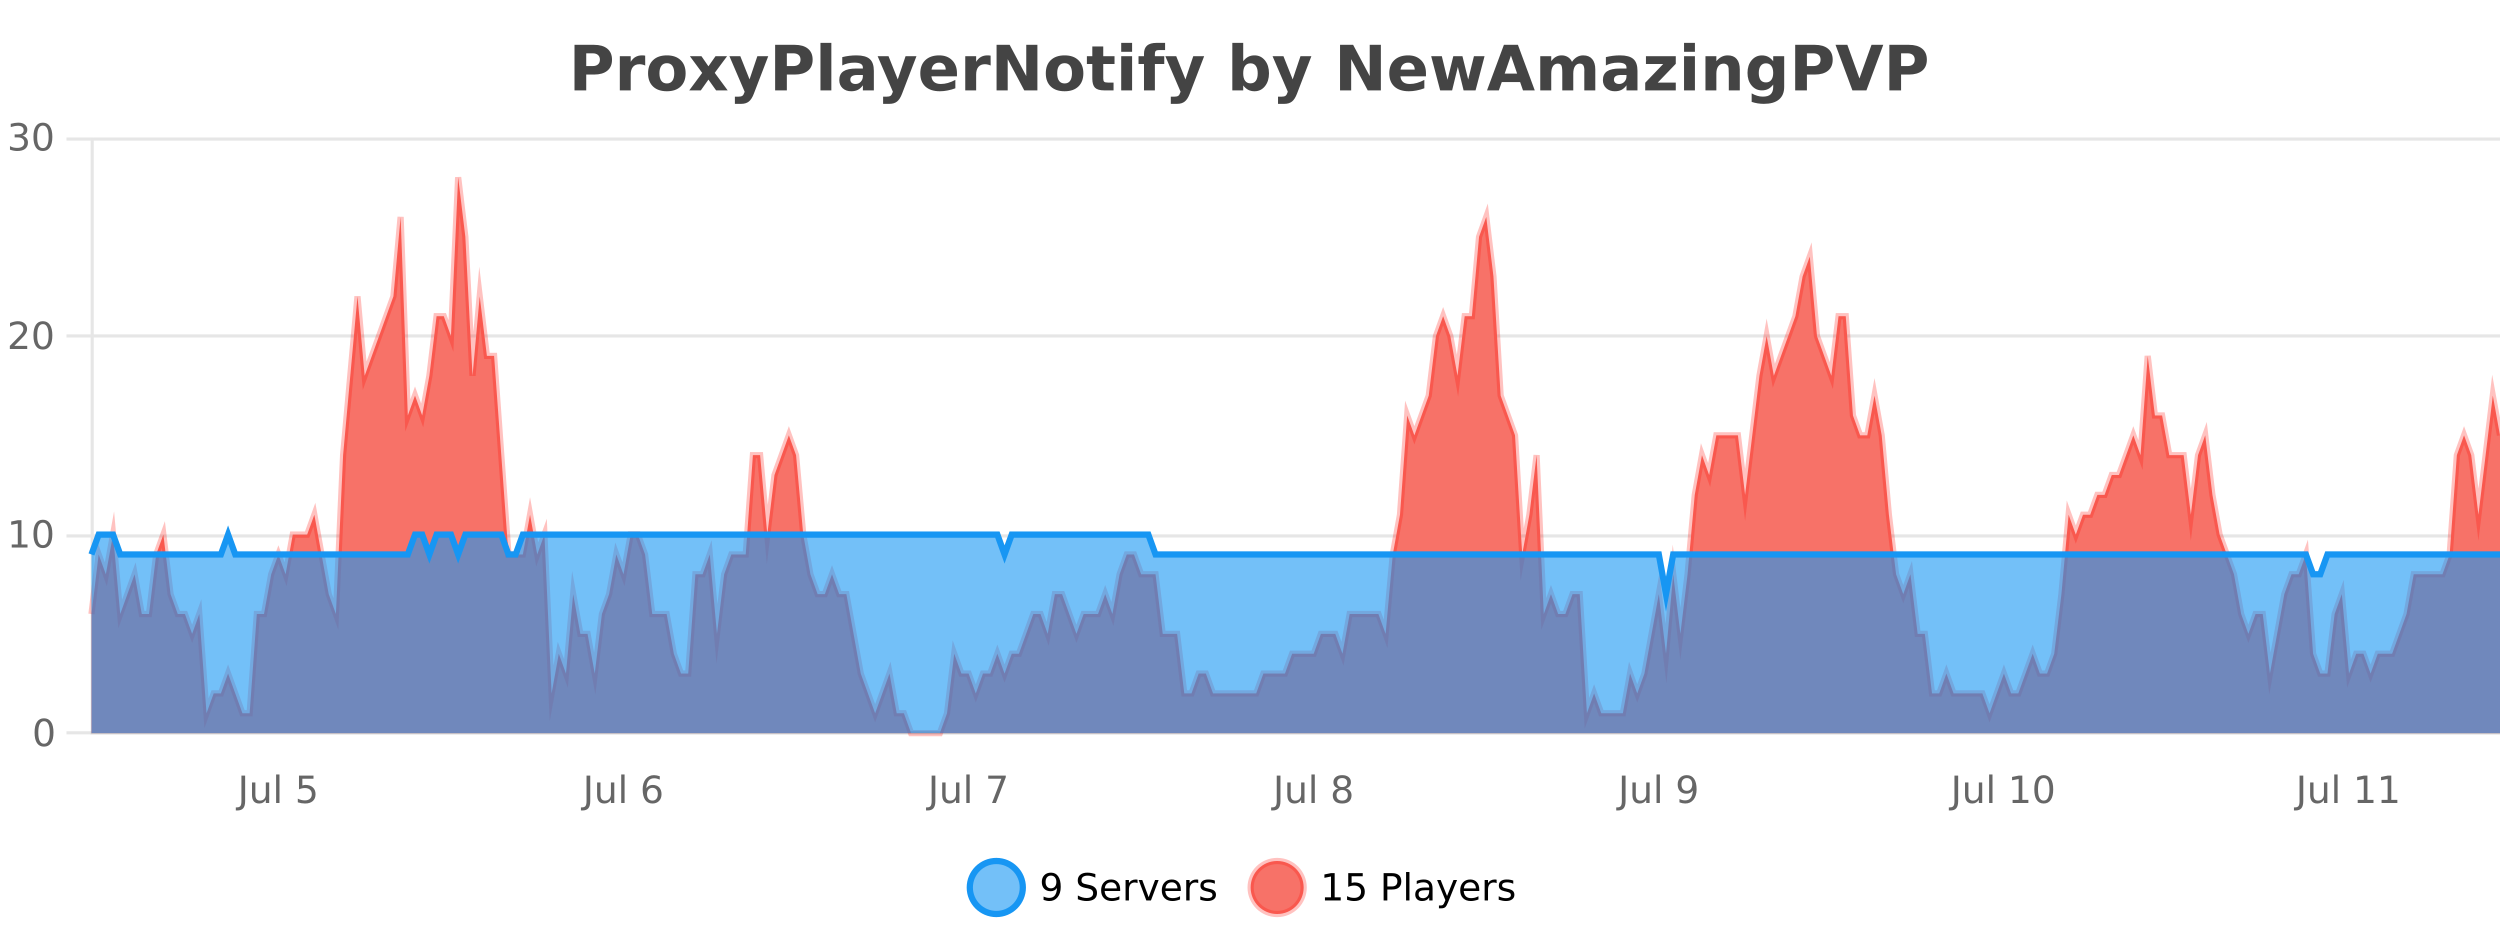 <?xml version="1.0" encoding="UTF-8"?>
<svg xmlns="http://www.w3.org/2000/svg" xmlns:xlink="http://www.w3.org/1999/xlink" width="800pt" height="300pt" viewBox="0 0 800 300" version="1.1">
<defs>
<clipPath id="clip1">
  <path d="M 282 263 L 356 263 L 356 300 L 282 300 Z M 282 263 "/>
</clipPath>
<clipPath id="clip2">
  <path d="M 371 263 L 446 263 L 446 300 L 371 300 Z M 371 263 "/>
</clipPath>
<clipPath id="clip3">
  <path d="M 29.27 56 L 800 56 L 800 234.602 L 29.27 234.602 Z M 29.27 56 "/>
</clipPath>
<clipPath id="clip4">
  <path d="M 28.27 43 L 800 43 L 800 235.602 L 28.27 235.602 Z M 28.27 43 "/>
</clipPath>
<clipPath id="clip5">
  <path d="M 29.27 171 L 800 171 L 800 234.602 L 29.27 234.602 Z M 29.27 171 "/>
</clipPath>
<clipPath id="clip6">
  <path d="M 28.27 142 L 800 142 L 800 219 L 28.27 219 Z M 28.27 142 "/>
</clipPath>
</defs>
<g id="surface2815371">
<rect x="0" y="0" width="800" height="300" style="fill:rgb(100%,100%,100%);fill-opacity:1;stroke:none;"/>
<path style="fill:none;stroke-width:1;stroke-linecap:butt;stroke-linejoin:miter;stroke:rgb(0%,0%,0%);stroke-opacity:0.098;stroke-miterlimit:10;" d="M 30 234.5 L 800 234.5 "/>
<path style="fill:none;stroke-width:1;stroke-linecap:butt;stroke-linejoin:miter;stroke:rgb(0%,0%,0%);stroke-opacity:0.098;stroke-miterlimit:10;" d="M 21.27 234.5 L 29 234.5 "/>
<path style="fill:none;stroke-width:1;stroke-linecap:butt;stroke-linejoin:miter;stroke:rgb(0%,0%,0%);stroke-opacity:0.098;stroke-miterlimit:10;" d="M 30 171.5 L 800 171.5 "/>
<path style="fill:none;stroke-width:1;stroke-linecap:butt;stroke-linejoin:miter;stroke:rgb(0%,0%,0%);stroke-opacity:0.098;stroke-miterlimit:10;" d="M 21.27 171.5 L 29 171.5 "/>
<path style="fill:none;stroke-width:1;stroke-linecap:butt;stroke-linejoin:miter;stroke:rgb(0%,0%,0%);stroke-opacity:0.098;stroke-miterlimit:10;" d="M 30 107.5 L 800 107.5 "/>
<path style="fill:none;stroke-width:1;stroke-linecap:butt;stroke-linejoin:miter;stroke:rgb(0%,0%,0%);stroke-opacity:0.098;stroke-miterlimit:10;" d="M 21.27 107.5 L 29 107.5 "/>
<path style="fill:none;stroke-width:1;stroke-linecap:butt;stroke-linejoin:miter;stroke:rgb(0%,0%,0%);stroke-opacity:0.098;stroke-miterlimit:10;" d="M 30 44.5 L 800 44.5 "/>
<path style="fill:none;stroke-width:1;stroke-linecap:butt;stroke-linejoin:miter;stroke:rgb(0%,0%,0%);stroke-opacity:0.098;stroke-miterlimit:10;" d="M 21.27 44.5 L 29 44.5 "/>
<path style=" stroke:none;fill-rule:nonzero;fill:rgb(9.02%,58.824%,95.294%);fill-opacity:0.6;" d="M 327.305 284 C 327.305 288.688 323.508 292.484 318.82 292.484 C 314.133 292.484 310.336 288.688 310.336 284 C 310.336 279.312 314.133 275.516 318.82 275.516 C 323.508 275.516 327.305 279.312 327.305 284 Z M 327.305 284 "/>
<g clip-path="url(#clip1)" clip-rule="nonzero">
<path style="fill:none;stroke-width:2;stroke-linecap:butt;stroke-linejoin:miter;stroke:rgb(9.02%,58.824%,95.294%);stroke-opacity:1;stroke-miterlimit:10;" d="M 327.305 284 C 327.305 288.688 323.508 292.484 318.82 292.484 C 314.133 292.484 310.336 288.688 310.336 284 C 310.336 279.312 314.133 275.516 318.82 275.516 C 323.508 275.516 327.305 279.312 327.305 284 Z M 327.305 284 "/>
</g>
<path style=" stroke:none;fill-rule:nonzero;fill:rgb(0%,0%,0%);fill-opacity:1;" d="M 333.945 287.969 L 333.945 286.891 C 334.246 287.039 334.547 287.148 334.852 287.219 C 335.152 287.293 335.453 287.328 335.758 287.328 C 336.539 287.328 337.133 287.07 337.539 286.547 C 337.953 286.016 338.188 285.215 338.242 284.141 C 338.023 284.484 337.734 284.746 337.383 284.922 C 337.039 285.102 336.652 285.188 336.227 285.188 C 335.352 285.188 334.656 284.93 334.148 284.406 C 333.637 283.875 333.383 283.148 333.383 282.219 C 333.383 281.324 333.648 280.605 334.18 280.062 C 334.711 279.523 335.418 279.25 336.305 279.25 C 337.312 279.25 338.086 279.641 338.617 280.422 C 339.156 281.195 339.43 282.32 339.43 283.797 C 339.43 285.172 339.102 286.273 338.445 287.094 C 337.789 287.918 336.906 288.328 335.805 288.328 C 335.5 288.328 335.199 288.297 334.898 288.234 C 334.594 288.18 334.277 288.094 333.945 287.969 Z M 336.305 284.266 C 336.836 284.266 337.258 284.086 337.57 283.719 C 337.883 283.355 338.039 282.855 338.039 282.219 C 338.039 281.594 337.883 281.102 337.57 280.734 C 337.258 280.371 336.836 280.188 336.305 280.188 C 335.773 280.188 335.352 280.371 335.039 280.734 C 334.734 281.102 334.586 281.594 334.586 282.219 C 334.586 282.855 334.734 283.355 335.039 283.719 C 335.352 284.086 335.773 284.266 336.305 284.266 Z M 350.508 279.688 L 350.508 280.844 C 350.059 280.637 349.633 280.48 349.227 280.375 C 348.828 280.262 348.449 280.203 348.086 280.203 C 347.438 280.203 346.938 280.328 346.586 280.578 C 346.242 280.828 346.07 281.188 346.07 281.656 C 346.07 282.043 346.184 282.336 346.414 282.531 C 346.641 282.73 347.086 282.887 347.742 283 L 348.445 283.156 C 349.328 283.324 349.98 283.621 350.398 284.047 C 350.824 284.465 351.039 285.027 351.039 285.734 C 351.039 286.59 350.75 287.234 350.18 287.672 C 349.617 288.109 348.781 288.328 347.68 288.328 C 347.273 288.328 346.836 288.281 346.367 288.188 C 345.898 288.094 345.414 287.953 344.914 287.766 L 344.914 286.547 C 345.391 286.82 345.859 287.023 346.32 287.156 C 346.789 287.293 347.242 287.359 347.68 287.359 C 348.355 287.359 348.875 287.23 349.242 286.969 C 349.617 286.699 349.805 286.32 349.805 285.828 C 349.805 285.402 349.668 285.07 349.398 284.828 C 349.137 284.578 348.703 284.398 348.102 284.281 L 347.383 284.141 C 346.496 283.965 345.855 283.688 345.461 283.312 C 345.074 282.938 344.883 282.418 344.883 281.75 C 344.883 280.969 345.152 280.359 345.695 279.922 C 346.234 279.477 346.984 279.25 347.945 279.25 C 348.359 279.25 348.777 279.289 349.195 279.359 C 349.621 279.434 350.059 279.543 350.508 279.688 Z M 358.453 284.609 L 358.453 285.125 L 353.484 285.125 C 353.535 285.875 353.758 286.445 354.156 286.828 C 354.562 287.215 355.117 287.406 355.828 287.406 C 356.242 287.406 356.645 287.359 357.031 287.266 C 357.426 287.164 357.816 287.008 358.203 286.797 L 358.203 287.828 C 357.805 287.984 357.406 288.105 357 288.188 C 356.594 288.281 356.18 288.328 355.766 288.328 C 354.723 288.328 353.895 288.027 353.281 287.422 C 352.664 286.809 352.359 285.98 352.359 284.938 C 352.359 283.867 352.648 283.016 353.234 282.391 C 353.816 281.758 354.598 281.438 355.578 281.438 C 356.461 281.438 357.16 281.727 357.672 282.297 C 358.191 282.859 358.453 283.633 358.453 284.609 Z M 357.375 284.281 C 357.363 283.699 357.195 283.23 356.875 282.875 C 356.551 282.523 356.125 282.344 355.594 282.344 C 354.988 282.344 354.504 282.516 354.141 282.859 C 353.785 283.203 353.582 283.684 353.531 284.297 Z M 364.023 282.594 C 363.898 282.531 363.762 282.484 363.617 282.453 C 363.48 282.414 363.324 282.391 363.148 282.391 C 362.543 282.391 362.074 282.59 361.742 282.984 C 361.418 283.383 361.258 283.953 361.258 284.703 L 361.258 288.156 L 360.18 288.156 L 360.18 281.594 L 361.258 281.594 L 361.258 282.609 C 361.484 282.215 361.781 281.922 362.148 281.734 C 362.512 281.539 362.953 281.438 363.477 281.438 C 363.547 281.438 363.625 281.445 363.711 281.453 C 363.805 281.465 363.902 281.48 364.008 281.5 Z M 364.375 281.594 L 365.516 281.594 L 367.562 287.094 L 369.625 281.594 L 370.766 281.594 L 368.297 288.156 L 366.828 288.156 Z M 377.867 284.609 L 377.867 285.125 L 372.898 285.125 C 372.949 285.875 373.172 286.445 373.57 286.828 C 373.977 287.215 374.531 287.406 375.242 287.406 C 375.656 287.406 376.059 287.359 376.445 287.266 C 376.84 287.164 377.23 287.008 377.617 286.797 L 377.617 287.828 C 377.219 287.984 376.82 288.105 376.414 288.188 C 376.008 288.281 375.594 288.328 375.18 288.328 C 374.137 288.328 373.309 288.027 372.695 287.422 C 372.078 286.809 371.773 285.98 371.773 284.938 C 371.773 283.867 372.062 283.016 372.648 282.391 C 373.23 281.758 374.012 281.438 374.992 281.438 C 375.875 281.438 376.574 281.727 377.086 282.297 C 377.605 282.859 377.867 283.633 377.867 284.609 Z M 376.789 284.281 C 376.777 283.699 376.609 283.23 376.289 282.875 C 375.965 282.523 375.539 282.344 375.008 282.344 C 374.402 282.344 373.918 282.516 373.555 282.859 C 373.199 283.203 372.996 283.684 372.945 284.297 Z M 383.438 282.594 C 383.312 282.531 383.176 282.484 383.031 282.453 C 382.895 282.414 382.738 282.391 382.562 282.391 C 381.957 282.391 381.488 282.59 381.156 282.984 C 380.832 283.383 380.672 283.953 380.672 284.703 L 380.672 288.156 L 379.594 288.156 L 379.594 281.594 L 380.672 281.594 L 380.672 282.609 C 380.898 282.215 381.195 281.922 381.562 281.734 C 381.926 281.539 382.367 281.438 382.891 281.438 C 382.961 281.438 383.039 281.445 383.125 281.453 C 383.219 281.465 383.316 281.48 383.422 281.5 Z M 388.75 281.781 L 388.75 282.812 C 388.445 282.656 388.129 282.543 387.797 282.469 C 387.473 282.387 387.133 282.344 386.781 282.344 C 386.25 282.344 385.848 282.43 385.578 282.594 C 385.305 282.75 385.172 282.996 385.172 283.328 C 385.172 283.578 385.266 283.777 385.453 283.922 C 385.648 284.059 386.039 284.188 386.625 284.312 L 386.984 284.406 C 387.754 284.562 388.301 284.793 388.625 285.094 C 388.945 285.398 389.109 285.812 389.109 286.344 C 389.109 286.961 388.863 287.445 388.375 287.797 C 387.895 288.152 387.234 288.328 386.391 288.328 C 386.035 288.328 385.664 288.289 385.281 288.219 C 384.906 288.156 384.508 288.059 384.094 287.922 L 384.094 286.797 C 384.488 287.008 384.879 287.164 385.266 287.266 C 385.648 287.371 386.035 287.422 386.422 287.422 C 386.922 287.422 387.305 287.34 387.578 287.172 C 387.859 286.996 388 286.746 388 286.422 C 388 286.133 387.898 285.906 387.703 285.75 C 387.504 285.594 387.07 285.445 386.406 285.297 L 386.031 285.219 C 385.363 285.074 384.879 284.855 384.578 284.562 C 384.285 284.273 384.141 283.875 384.141 283.375 C 384.141 282.75 384.359 282.273 384.797 281.938 C 385.234 281.605 385.852 281.438 386.656 281.438 C 387.051 281.438 387.426 281.469 387.781 281.531 C 388.133 281.586 388.457 281.668 388.75 281.781 Z M 328.82 277.016 "/>
<path style=" stroke:none;fill-rule:nonzero;fill:rgb(96.863%,44.706%,40.784%);fill-opacity:1;" d="M 417.172 284 C 417.172 288.688 413.375 292.484 408.688 292.484 C 404 292.484 400.203 288.688 400.203 284 C 400.203 279.312 404 275.516 408.688 275.516 C 413.375 275.516 417.172 279.312 417.172 284 Z M 417.172 284 "/>
<g clip-path="url(#clip2)" clip-rule="nonzero">
<path style="fill:none;stroke-width:2;stroke-linecap:butt;stroke-linejoin:miter;stroke:rgb(100%,4.706%,0%);stroke-opacity:0.247;stroke-miterlimit:10;" d="M 417.172 284 C 417.172 288.688 413.375 292.484 408.688 292.484 C 404 292.484 400.203 288.688 400.203 284 C 400.203 279.312 404 275.516 408.688 275.516 C 413.375 275.516 417.172 279.312 417.172 284 Z M 417.172 284 "/>
</g>
<path style=" stroke:none;fill-rule:nonzero;fill:rgb(0%,0%,0%);fill-opacity:1;" d="M 423.984 287.156 L 425.922 287.156 L 425.922 280.484 L 423.812 280.906 L 423.812 279.828 L 425.906 279.406 L 427.094 279.406 L 427.094 287.156 L 429.031 287.156 L 429.031 288.156 L 423.984 288.156 Z M 431.434 279.406 L 436.074 279.406 L 436.074 280.406 L 432.512 280.406 L 432.512 282.547 C 432.688 282.484 432.859 282.445 433.027 282.422 C 433.203 282.391 433.375 282.375 433.543 282.375 C 434.52 282.375 435.297 282.648 435.871 283.188 C 436.441 283.719 436.73 284.438 436.73 285.344 C 436.73 286.293 436.434 287.027 435.84 287.547 C 435.254 288.07 434.434 288.328 433.371 288.328 C 432.996 288.328 432.613 288.297 432.23 288.234 C 431.855 288.172 431.465 288.078 431.059 287.953 L 431.059 286.766 C 431.41 286.953 431.777 287.094 432.152 287.188 C 432.527 287.281 432.922 287.328 433.34 287.328 C 434.016 287.328 434.551 287.152 434.949 286.797 C 435.344 286.445 435.543 285.961 435.543 285.344 C 435.543 284.742 435.344 284.262 434.949 283.906 C 434.551 283.555 434.016 283.375 433.34 283.375 C 433.027 283.375 432.707 283.414 432.387 283.484 C 432.074 283.547 431.754 283.652 431.434 283.797 Z M 443.945 280.375 L 443.945 283.672 L 445.43 283.672 C 445.98 283.672 446.406 283.531 446.711 283.25 C 447.012 282.961 447.164 282.547 447.164 282.016 C 447.164 281.496 447.012 281.094 446.711 280.812 C 446.406 280.523 445.98 280.375 445.43 280.375 Z M 442.758 279.406 L 445.43 279.406 C 446.418 279.406 447.164 279.633 447.664 280.078 C 448.164 280.516 448.414 281.164 448.414 282.016 C 448.414 282.883 448.164 283.539 447.664 283.984 C 447.164 284.422 446.418 284.641 445.43 284.641 L 443.945 284.641 L 443.945 288.156 L 442.758 288.156 Z M 449.945 279.031 L 451.023 279.031 L 451.023 288.156 L 449.945 288.156 Z M 456.266 284.859 C 455.398 284.859 454.797 284.961 454.453 285.156 C 454.117 285.355 453.953 285.695 453.953 286.172 C 453.953 286.559 454.078 286.867 454.328 287.094 C 454.586 287.312 454.93 287.422 455.359 287.422 C 455.961 287.422 456.441 287.215 456.797 286.797 C 457.16 286.371 457.344 285.805 457.344 285.094 L 457.344 284.859 Z M 458.422 284.406 L 458.422 288.156 L 457.344 288.156 L 457.344 287.156 C 457.094 287.555 456.785 287.852 456.422 288.047 C 456.055 288.234 455.609 288.328 455.078 288.328 C 454.398 288.328 453.863 288.141 453.469 287.766 C 453.07 287.383 452.875 286.875 452.875 286.25 C 452.875 285.512 453.117 284.953 453.609 284.578 C 454.109 284.203 454.848 284.016 455.828 284.016 L 457.344 284.016 L 457.344 283.906 C 457.344 283.406 457.176 283.023 456.844 282.75 C 456.52 282.48 456.066 282.344 455.484 282.344 C 455.109 282.344 454.738 282.391 454.375 282.484 C 454.02 282.578 453.68 282.715 453.359 282.891 L 453.359 281.891 C 453.754 281.734 454.133 281.621 454.5 281.547 C 454.875 281.477 455.238 281.438 455.594 281.438 C 456.539 281.438 457.25 281.684 457.719 282.172 C 458.188 282.664 458.422 283.406 458.422 284.406 Z M 463.367 288.766 C 463.062 289.547 462.766 290.055 462.477 290.297 C 462.184 290.535 461.797 290.656 461.32 290.656 L 460.461 290.656 L 460.461 289.75 L 461.086 289.75 C 461.387 289.75 461.617 289.676 461.773 289.531 C 461.938 289.395 462.121 289.066 462.32 288.547 L 462.523 288.047 L 459.867 281.594 L 461.008 281.594 L 463.055 286.719 L 465.117 281.594 L 466.258 281.594 Z M 473.359 284.609 L 473.359 285.125 L 468.391 285.125 C 468.441 285.875 468.664 286.445 469.062 286.828 C 469.469 287.215 470.023 287.406 470.734 287.406 C 471.148 287.406 471.551 287.359 471.938 287.266 C 472.332 287.164 472.723 287.008 473.109 286.797 L 473.109 287.828 C 472.711 287.984 472.312 288.105 471.906 288.188 C 471.5 288.281 471.086 288.328 470.672 288.328 C 469.629 288.328 468.801 288.027 468.188 287.422 C 467.57 286.809 467.266 285.98 467.266 284.938 C 467.266 283.867 467.555 283.016 468.141 282.391 C 468.723 281.758 469.504 281.438 470.484 281.438 C 471.367 281.438 472.066 281.727 472.578 282.297 C 473.098 282.859 473.359 283.633 473.359 284.609 Z M 472.281 284.281 C 472.27 283.699 472.102 283.23 471.781 282.875 C 471.457 282.523 471.031 282.344 470.5 282.344 C 469.895 282.344 469.41 282.516 469.047 282.859 C 468.691 283.203 468.488 283.684 468.438 284.297 Z M 478.93 282.594 C 478.805 282.531 478.668 282.484 478.523 282.453 C 478.387 282.414 478.23 282.391 478.055 282.391 C 477.449 282.391 476.98 282.59 476.648 282.984 C 476.324 283.383 476.164 283.953 476.164 284.703 L 476.164 288.156 L 475.086 288.156 L 475.086 281.594 L 476.164 281.594 L 476.164 282.609 C 476.391 282.215 476.688 281.922 477.055 281.734 C 477.418 281.539 477.859 281.438 478.383 281.438 C 478.453 281.438 478.531 281.445 478.617 281.453 C 478.711 281.465 478.809 281.48 478.914 281.5 Z M 484.242 281.781 L 484.242 282.812 C 483.938 282.656 483.621 282.543 483.289 282.469 C 482.965 282.387 482.625 282.344 482.273 282.344 C 481.742 282.344 481.34 282.43 481.07 282.594 C 480.797 282.75 480.664 282.996 480.664 283.328 C 480.664 283.578 480.758 283.777 480.945 283.922 C 481.141 284.059 481.531 284.188 482.117 284.312 L 482.477 284.406 C 483.246 284.562 483.793 284.793 484.117 285.094 C 484.438 285.398 484.602 285.812 484.602 286.344 C 484.602 286.961 484.355 287.445 483.867 287.797 C 483.387 288.152 482.727 288.328 481.883 288.328 C 481.527 288.328 481.156 288.289 480.773 288.219 C 480.398 288.156 480 288.059 479.586 287.922 L 479.586 286.797 C 479.98 287.008 480.371 287.164 480.758 287.266 C 481.141 287.371 481.527 287.422 481.914 287.422 C 482.414 287.422 482.797 287.34 483.07 287.172 C 483.352 286.996 483.492 286.746 483.492 286.422 C 483.492 286.133 483.391 285.906 483.195 285.75 C 482.996 285.594 482.562 285.445 481.898 285.297 L 481.523 285.219 C 480.855 285.074 480.371 284.855 480.07 284.562 C 479.777 284.273 479.633 283.875 479.633 283.375 C 479.633 282.75 479.852 282.273 480.289 281.938 C 480.727 281.605 481.344 281.438 482.148 281.438 C 482.543 281.438 482.918 281.469 483.273 281.531 C 483.625 281.586 483.949 281.668 484.242 281.781 Z M 418.688 277.016 "/>
<path style=" stroke:none;fill-rule:nonzero;fill:rgb(26.667%,26.667%,26.667%);fill-opacity:1;" d="M 183.844 14.344 L 190.078 14.344 C 191.93 14.344 193.352 14.758 194.344 15.578 C 195.344 16.402 195.844 17.574 195.844 19.094 C 195.844 20.625 195.344 21.805 194.344 22.625 C 193.352 23.449 191.93 23.859 190.078 23.859 L 187.594 23.859 L 187.594 28.922 L 183.844 28.922 Z M 187.594 17.062 L 187.594 21.141 L 189.672 21.141 C 190.398 21.141 190.961 20.965 191.359 20.609 C 191.766 20.258 191.969 19.75 191.969 19.094 C 191.969 18.449 191.766 17.949 191.359 17.594 C 190.961 17.242 190.398 17.062 189.672 17.062 Z M 206.469 20.969 C 206.156 20.824 205.848 20.719 205.547 20.656 C 205.242 20.586 204.941 20.547 204.641 20.547 C 203.734 20.547 203.035 20.836 202.547 21.406 C 202.066 21.98 201.828 22.805 201.828 23.875 L 201.828 28.922 L 198.344 28.922 L 198.344 17.984 L 201.828 17.984 L 201.828 19.781 C 202.273 19.062 202.789 18.543 203.375 18.219 C 203.957 17.887 204.656 17.719 205.469 17.719 C 205.594 17.719 205.723 17.727 205.859 17.734 C 205.992 17.746 206.191 17.766 206.453 17.797 Z M 213.414 20.219 C 212.633 20.219 212.039 20.5 211.633 21.062 C 211.227 21.617 211.023 22.418 211.023 23.469 C 211.023 24.512 211.227 25.312 211.633 25.875 C 212.039 26.43 212.633 26.703 213.414 26.703 C 214.172 26.703 214.75 26.43 215.148 25.875 C 215.555 25.312 215.758 24.512 215.758 23.469 C 215.758 22.418 215.555 21.617 215.148 21.062 C 214.75 20.5 214.172 20.219 213.414 20.219 Z M 213.414 17.719 C 215.289 17.719 216.75 18.23 217.805 19.25 C 218.867 20.262 219.398 21.668 219.398 23.469 C 219.398 25.262 218.867 26.668 217.805 27.688 C 216.75 28.699 215.289 29.203 213.414 29.203 C 211.516 29.203 210.039 28.699 208.977 27.688 C 207.914 26.668 207.383 25.262 207.383 23.469 C 207.383 21.668 207.914 20.262 208.977 19.25 C 210.039 18.23 211.516 17.719 213.414 17.719 Z M 224.699 23.328 L 220.762 17.984 L 224.465 17.984 L 226.699 21.219 L 228.965 17.984 L 232.668 17.984 L 228.715 23.312 L 232.855 28.922 L 229.152 28.922 L 226.699 25.469 L 224.262 28.922 L 220.559 28.922 Z M 233.414 17.984 L 236.898 17.984 L 239.852 25.406 L 242.352 17.984 L 245.836 17.984 L 241.242 29.953 C 240.781 31.172 240.242 32.02 239.617 32.5 C 239 32.988 238.195 33.234 237.195 33.234 L 235.164 33.234 L 235.164 30.938 L 236.258 30.938 C 236.852 30.938 237.281 30.844 237.555 30.656 C 237.824 30.469 238.031 30.129 238.18 29.641 L 238.289 29.344 Z M 248.043 14.344 L 254.277 14.344 C 256.129 14.344 257.551 14.758 258.543 15.578 C 259.543 16.402 260.043 17.574 260.043 19.094 C 260.043 20.625 259.543 21.805 258.543 22.625 C 257.551 23.449 256.129 23.859 254.277 23.859 L 251.793 23.859 L 251.793 28.922 L 248.043 28.922 Z M 251.793 17.062 L 251.793 21.141 L 253.871 21.141 C 254.598 21.141 255.16 20.965 255.559 20.609 C 255.965 20.258 256.168 19.75 256.168 19.094 C 256.168 18.449 255.965 17.949 255.559 17.594 C 255.16 17.242 254.598 17.062 253.871 17.062 Z M 262.547 13.719 L 266.031 13.719 L 266.031 28.922 L 262.547 28.922 Z M 274.289 24 C 273.559 24 273.012 24.125 272.648 24.375 C 272.281 24.617 272.102 24.98 272.102 25.469 C 272.102 25.906 272.246 26.25 272.539 26.5 C 272.84 26.75 273.25 26.875 273.773 26.875 C 274.43 26.875 274.98 26.641 275.43 26.172 C 275.887 25.703 276.117 25.117 276.117 24.406 L 276.117 24 Z M 279.633 22.688 L 279.633 28.922 L 276.117 28.922 L 276.117 27.297 C 275.648 27.965 275.117 28.449 274.523 28.75 C 273.938 29.051 273.227 29.203 272.383 29.203 C 271.258 29.203 270.34 28.875 269.633 28.219 C 268.922 27.555 268.57 26.695 268.57 25.641 C 268.57 24.359 269.008 23.422 269.883 22.828 C 270.766 22.227 272.156 21.922 274.055 21.922 L 276.117 21.922 L 276.117 21.641 C 276.117 21.09 275.898 20.688 275.461 20.438 C 275.023 20.18 274.34 20.047 273.414 20.047 C 272.664 20.047 271.965 20.125 271.32 20.281 C 270.672 20.43 270.074 20.648 269.523 20.938 L 269.523 18.281 C 270.273 18.094 271.023 17.953 271.773 17.859 C 272.531 17.766 273.293 17.719 274.055 17.719 C 276.023 17.719 277.445 18.109 278.32 18.891 C 279.195 19.664 279.633 20.93 279.633 22.688 Z M 280.844 17.984 L 284.328 17.984 L 287.281 25.406 L 289.781 17.984 L 293.266 17.984 L 288.672 29.953 C 288.211 31.172 287.672 32.02 287.047 32.5 C 286.43 32.988 285.625 33.234 284.625 33.234 L 282.594 33.234 L 282.594 30.938 L 283.688 30.938 C 284.281 30.938 284.711 30.844 284.984 30.656 C 285.254 30.469 285.461 30.129 285.609 29.641 L 285.719 29.344 Z M 306.227 23.422 L 306.227 24.422 L 298.055 24.422 C 298.137 25.246 298.434 25.859 298.945 26.266 C 299.453 26.672 300.164 26.875 301.07 26.875 C 301.809 26.875 302.562 26.766 303.336 26.547 C 304.105 26.328 304.898 26 305.711 25.562 L 305.711 28.25 C 304.887 28.562 304.059 28.797 303.227 28.953 C 302.402 29.117 301.578 29.203 300.758 29.203 C 298.777 29.203 297.234 28.703 296.133 27.703 C 295.039 26.695 294.492 25.281 294.492 23.469 C 294.492 21.68 295.027 20.273 296.102 19.25 C 297.184 18.23 298.668 17.719 300.555 17.719 C 302.273 17.719 303.648 18.242 304.68 19.281 C 305.711 20.312 306.227 21.695 306.227 23.422 Z M 302.633 22.266 C 302.633 21.602 302.438 21.062 302.055 20.656 C 301.668 20.25 301.164 20.047 300.539 20.047 C 299.859 20.047 299.309 20.242 298.883 20.625 C 298.465 21 298.203 21.547 298.102 22.266 Z M 317.008 20.969 C 316.695 20.824 316.387 20.719 316.086 20.656 C 315.781 20.586 315.48 20.547 315.18 20.547 C 314.273 20.547 313.574 20.836 313.086 21.406 C 312.605 21.98 312.367 22.805 312.367 23.875 L 312.367 28.922 L 308.883 28.922 L 308.883 17.984 L 312.367 17.984 L 312.367 19.781 C 312.812 19.062 313.328 18.543 313.914 18.219 C 314.496 17.887 315.195 17.719 316.008 17.719 C 316.133 17.719 316.262 17.727 316.398 17.734 C 316.531 17.746 316.73 17.766 316.992 17.797 Z M 318.902 14.344 L 323.09 14.344 L 328.402 24.344 L 328.402 14.344 L 331.965 14.344 L 331.965 28.922 L 327.762 28.922 L 322.465 18.922 L 322.465 28.922 L 318.902 28.922 Z M 340.688 20.219 C 339.906 20.219 339.312 20.5 338.906 21.062 C 338.5 21.617 338.297 22.418 338.297 23.469 C 338.297 24.512 338.5 25.312 338.906 25.875 C 339.312 26.43 339.906 26.703 340.688 26.703 C 341.445 26.703 342.023 26.43 342.422 25.875 C 342.828 25.312 343.031 24.512 343.031 23.469 C 343.031 22.418 342.828 21.617 342.422 21.062 C 342.023 20.5 341.445 20.219 340.688 20.219 Z M 340.688 17.719 C 342.562 17.719 344.023 18.23 345.078 19.25 C 346.141 20.262 346.672 21.668 346.672 23.469 C 346.672 25.262 346.141 26.668 345.078 27.688 C 344.023 28.699 342.562 29.203 340.688 29.203 C 338.789 29.203 337.312 28.699 336.25 27.688 C 335.188 26.668 334.656 25.262 334.656 23.469 C 334.656 21.668 335.188 20.262 336.25 19.25 C 337.312 18.23 338.789 17.719 340.688 17.719 Z M 353.039 14.875 L 353.039 17.984 L 356.648 17.984 L 356.648 20.484 L 353.039 20.484 L 353.039 25.125 C 353.039 25.637 353.137 25.98 353.336 26.156 C 353.543 26.336 353.945 26.422 354.539 26.422 L 356.336 26.422 L 356.336 28.922 L 353.336 28.922 C 351.961 28.922 350.98 28.637 350.398 28.062 C 349.824 27.48 349.539 26.5 349.539 25.125 L 349.539 20.484 L 347.805 20.484 L 347.805 17.984 L 349.539 17.984 L 349.539 14.875 Z M 358.785 17.984 L 362.27 17.984 L 362.27 28.922 L 358.785 28.922 Z M 358.785 13.719 L 362.27 13.719 L 362.27 16.578 L 358.785 16.578 Z M 372.828 13.719 L 372.828 16.016 L 370.891 16.016 C 370.398 16.016 370.055 16.109 369.859 16.297 C 369.66 16.477 369.562 16.781 369.562 17.219 L 369.562 17.984 L 372.562 17.984 L 372.562 20.484 L 369.562 20.484 L 369.562 28.922 L 366.078 28.922 L 366.078 20.484 L 364.328 20.484 L 364.328 17.984 L 366.078 17.984 L 366.078 17.219 C 366.078 16.031 366.406 15.152 367.062 14.578 C 367.727 14.008 368.758 13.719 370.156 13.719 Z M 372.906 17.984 L 376.391 17.984 L 379.344 25.406 L 381.844 17.984 L 385.328 17.984 L 380.734 29.953 C 380.273 31.172 379.734 32.02 379.109 32.5 C 378.492 32.988 377.688 33.234 376.688 33.234 L 374.656 33.234 L 374.656 30.938 L 375.75 30.938 C 376.344 30.938 376.773 30.844 377.047 30.656 C 377.316 30.469 377.523 30.129 377.672 29.641 L 377.781 29.344 Z M 400.156 26.672 C 400.906 26.672 401.477 26.402 401.875 25.859 C 402.27 25.309 402.469 24.512 402.469 23.469 C 402.469 22.43 402.27 21.637 401.875 21.094 C 401.477 20.543 400.906 20.266 400.156 20.266 C 399.406 20.266 398.828 20.543 398.422 21.094 C 398.023 21.637 397.828 22.43 397.828 23.469 C 397.828 24.5 398.023 25.293 398.422 25.844 C 398.828 26.398 399.406 26.672 400.156 26.672 Z M 397.828 19.578 C 398.316 18.945 398.852 18.477 399.438 18.172 C 400.02 17.871 400.691 17.719 401.453 17.719 C 402.805 17.719 403.914 18.258 404.781 19.328 C 405.645 20.402 406.078 21.781 406.078 23.469 C 406.078 25.148 405.645 26.523 404.781 27.594 C 403.914 28.668 402.805 29.203 401.453 29.203 C 400.691 29.203 400.02 29.051 399.438 28.75 C 398.852 28.449 398.316 27.98 397.828 27.344 L 397.828 28.922 L 394.344 28.922 L 394.344 13.719 L 397.828 13.719 Z M 407.219 17.984 L 410.703 17.984 L 413.656 25.406 L 416.156 17.984 L 419.641 17.984 L 415.047 29.953 C 414.586 31.172 414.047 32.02 413.422 32.5 C 412.805 32.988 412 33.234 411 33.234 L 408.969 33.234 L 408.969 30.938 L 410.062 30.938 C 410.656 30.938 411.086 30.844 411.359 30.656 C 411.629 30.469 411.836 30.129 411.984 29.641 L 412.094 29.344 Z M 428.812 14.344 L 433 14.344 L 438.312 24.344 L 438.312 14.344 L 441.875 14.344 L 441.875 28.922 L 437.672 28.922 L 432.375 18.922 L 432.375 28.922 L 428.812 28.922 Z M 456.305 23.422 L 456.305 24.422 L 448.133 24.422 C 448.215 25.246 448.512 25.859 449.023 26.266 C 449.531 26.672 450.242 26.875 451.148 26.875 C 451.887 26.875 452.641 26.766 453.414 26.547 C 454.184 26.328 454.977 26 455.789 25.562 L 455.789 28.25 C 454.965 28.562 454.137 28.797 453.305 28.953 C 452.48 29.117 451.656 29.203 450.836 29.203 C 448.855 29.203 447.312 28.703 446.211 27.703 C 445.117 26.695 444.57 25.281 444.57 23.469 C 444.57 21.68 445.105 20.273 446.18 19.25 C 447.262 18.23 448.746 17.719 450.633 17.719 C 452.352 17.719 453.727 18.242 454.758 19.281 C 455.789 20.312 456.305 21.695 456.305 23.422 Z M 452.711 22.266 C 452.711 21.602 452.516 21.062 452.133 20.656 C 451.746 20.25 451.242 20.047 450.617 20.047 C 449.938 20.047 449.387 20.242 448.961 20.625 C 448.543 21 448.281 21.547 448.18 22.266 Z M 457.977 17.984 L 461.383 17.984 L 463.211 25.516 L 465.055 17.984 L 467.977 17.984 L 469.82 25.438 L 471.664 17.984 L 475.055 17.984 L 472.18 28.922 L 468.352 28.922 L 466.508 21.406 L 464.68 28.922 L 460.852 28.922 Z M 486.438 26.266 L 480.562 26.266 L 479.625 28.922 L 475.844 28.922 L 481.25 14.344 L 485.734 14.344 L 491.125 28.922 L 487.359 28.922 Z M 481.5 23.562 L 485.484 23.562 L 483.5 17.766 Z M 503.039 19.797 C 503.484 19.121 504.012 18.605 504.617 18.25 C 505.23 17.898 505.902 17.719 506.633 17.719 C 507.883 17.719 508.836 18.109 509.492 18.891 C 510.156 19.664 510.492 20.789 510.492 22.266 L 510.492 28.922 L 506.977 28.922 L 506.977 23.219 C 506.977 23.137 506.977 23.047 506.977 22.953 C 506.984 22.859 506.992 22.73 506.992 22.562 C 506.992 21.793 506.875 21.234 506.648 20.891 C 506.418 20.539 506.047 20.359 505.539 20.359 C 504.883 20.359 504.371 20.637 504.008 21.188 C 503.641 21.73 503.453 22.516 503.445 23.547 L 503.445 28.922 L 499.93 28.922 L 499.93 23.219 C 499.93 22.012 499.824 21.234 499.617 20.891 C 499.406 20.539 499.039 20.359 498.508 20.359 C 497.828 20.359 497.309 20.637 496.945 21.188 C 496.578 21.73 496.398 22.516 496.398 23.547 L 496.398 28.922 L 492.883 28.922 L 492.883 17.984 L 496.398 17.984 L 496.398 19.578 C 496.836 18.965 497.328 18.5 497.883 18.188 C 498.434 17.875 499.047 17.719 499.727 17.719 C 500.477 17.719 501.141 17.902 501.727 18.266 C 502.309 18.633 502.746 19.141 503.039 19.797 Z M 518.648 24 C 517.918 24 517.371 24.125 517.008 24.375 C 516.641 24.617 516.461 24.98 516.461 25.469 C 516.461 25.906 516.605 26.25 516.898 26.5 C 517.199 26.75 517.609 26.875 518.133 26.875 C 518.789 26.875 519.34 26.641 519.789 26.172 C 520.246 25.703 520.477 25.117 520.477 24.406 L 520.477 24 Z M 523.992 22.688 L 523.992 28.922 L 520.477 28.922 L 520.477 27.297 C 520.008 27.965 519.477 28.449 518.883 28.75 C 518.297 29.051 517.586 29.203 516.742 29.203 C 515.617 29.203 514.699 28.875 513.992 28.219 C 513.281 27.555 512.93 26.695 512.93 25.641 C 512.93 24.359 513.367 23.422 514.242 22.828 C 515.125 22.227 516.516 21.922 518.414 21.922 L 520.477 21.922 L 520.477 21.641 C 520.477 21.09 520.258 20.688 519.82 20.438 C 519.383 20.18 518.699 20.047 517.773 20.047 C 517.023 20.047 516.324 20.125 515.68 20.281 C 515.031 20.43 514.434 20.648 513.883 20.938 L 513.883 18.281 C 514.633 18.094 515.383 17.953 516.133 17.859 C 516.891 17.766 517.652 17.719 518.414 17.719 C 520.383 17.719 521.805 18.109 522.68 18.891 C 523.555 19.664 523.992 20.93 523.992 22.688 Z M 526.703 17.984 L 536.25 17.984 L 536.25 20.422 L 530.484 26.422 L 536.25 26.422 L 536.25 28.922 L 526.469 28.922 L 526.469 26.484 L 532.219 20.484 L 526.703 20.484 Z M 538.891 17.984 L 542.375 17.984 L 542.375 28.922 L 538.891 28.922 Z M 538.891 13.719 L 542.375 13.719 L 542.375 16.578 L 538.891 16.578 Z M 556.734 22.266 L 556.734 28.922 L 553.219 28.922 L 553.219 23.828 C 553.219 22.883 553.195 22.23 553.156 21.875 C 553.113 21.512 553.039 21.246 552.938 21.078 C 552.801 20.852 552.613 20.672 552.375 20.547 C 552.145 20.422 551.879 20.359 551.578 20.359 C 550.848 20.359 550.273 20.641 549.859 21.203 C 549.441 21.766 549.234 22.547 549.234 23.547 L 549.234 28.922 L 545.75 28.922 L 545.75 17.984 L 549.234 17.984 L 549.234 19.578 C 549.766 18.945 550.328 18.477 550.922 18.172 C 551.516 17.871 552.164 17.719 552.875 17.719 C 554.145 17.719 555.102 18.109 555.75 18.891 C 556.406 19.664 556.734 20.789 556.734 22.266 Z M 567.422 27.062 C 566.941 27.699 566.41 28.168 565.828 28.469 C 565.242 28.773 564.57 28.922 563.812 28.922 C 562.477 28.922 561.375 28.398 560.5 27.344 C 559.633 26.293 559.203 24.953 559.203 23.328 C 559.203 21.695 559.633 20.355 560.5 19.312 C 561.375 18.262 562.477 17.734 563.812 17.734 C 564.57 17.734 565.242 17.887 565.828 18.188 C 566.41 18.492 566.941 18.965 567.422 19.609 L 567.422 17.984 L 570.938 17.984 L 570.938 27.812 C 570.938 29.57 570.379 30.914 569.266 31.844 C 568.16 32.77 566.551 33.234 564.438 33.234 C 563.758 33.234 563.098 33.18 562.453 33.078 C 561.816 32.973 561.176 32.816 560.531 32.609 L 560.531 29.875 C 561.145 30.227 561.742 30.488 562.328 30.656 C 562.91 30.832 563.5 30.922 564.094 30.922 C 565.238 30.922 566.078 30.672 566.609 30.172 C 567.148 29.672 567.422 28.887 567.422 27.812 Z M 565.109 20.266 C 564.391 20.266 563.828 20.531 563.422 21.062 C 563.016 21.594 562.812 22.352 562.812 23.328 C 562.812 24.328 563.004 25.09 563.391 25.609 C 563.785 26.121 564.359 26.375 565.109 26.375 C 565.836 26.375 566.406 26.109 566.812 25.578 C 567.219 25.047 567.422 24.297 567.422 23.328 C 567.422 22.352 567.219 21.594 566.812 21.062 C 566.406 20.531 565.836 20.266 565.109 20.266 Z M 574.461 14.344 L 580.695 14.344 C 582.547 14.344 583.969 14.758 584.961 15.578 C 585.961 16.402 586.461 17.574 586.461 19.094 C 586.461 20.625 585.961 21.805 584.961 22.625 C 583.969 23.449 582.547 23.859 580.695 23.859 L 578.211 23.859 L 578.211 28.922 L 574.461 28.922 Z M 578.211 17.062 L 578.211 21.141 L 580.289 21.141 C 581.016 21.141 581.578 20.965 581.977 20.609 C 582.383 20.258 582.586 19.75 582.586 19.094 C 582.586 18.449 582.383 17.949 581.977 17.594 C 581.578 17.242 581.016 17.062 580.289 17.062 Z M 587.367 14.344 L 591.148 14.344 L 595.023 25.109 L 598.883 14.344 L 602.648 14.344 L 597.258 28.922 L 592.773 28.922 Z M 604.594 14.344 L 610.828 14.344 C 612.68 14.344 614.102 14.758 615.094 15.578 C 616.094 16.402 616.594 17.574 616.594 19.094 C 616.594 20.625 616.094 21.805 615.094 22.625 C 614.102 23.449 612.68 23.859 610.828 23.859 L 608.344 23.859 L 608.344 28.922 L 604.594 28.922 Z M 608.344 17.062 L 608.344 21.141 L 610.422 21.141 C 611.148 21.141 611.711 20.965 612.109 20.609 C 612.516 20.258 612.719 19.75 612.719 19.094 C 612.719 18.449 612.516 17.949 612.109 17.594 C 611.711 17.242 611.148 17.062 610.422 17.062 Z M 182 10.359 "/>
<path style="fill:none;stroke-width:1;stroke-linecap:butt;stroke-linejoin:miter;stroke:rgb(0%,0%,0%);stroke-opacity:0.098;stroke-miterlimit:10;" d="M 29 234.5 L 801 234.5 "/>
<path style=" stroke:none;fill-rule:nonzero;fill:rgb(40%,40%,40%);fill-opacity:1;" d="M 77.258 248.203 L 78.445 248.203 L 78.445 256.344 C 78.445 257.395 78.242 258.16 77.836 258.641 C 77.438 259.117 76.797 259.359 75.914 259.359 L 75.461 259.359 L 75.461 258.359 L 75.836 258.359 C 76.355 258.359 76.719 258.211 76.93 257.922 C 77.148 257.629 77.258 257.102 77.258 256.344 Z M 80.641 254.359 L 80.641 250.391 L 81.719 250.391 L 81.719 254.328 C 81.719 254.945 81.836 255.406 82.078 255.719 C 82.328 256.031 82.691 256.188 83.172 256.188 C 83.754 256.188 84.211 256.008 84.547 255.641 C 84.891 255.266 85.062 254.758 85.062 254.109 L 85.062 250.391 L 86.141 250.391 L 86.141 256.953 L 85.062 256.953 L 85.062 255.938 C 84.801 256.344 84.5 256.648 84.156 256.844 C 83.812 257.031 83.41 257.125 82.953 257.125 C 82.191 257.125 81.613 256.891 81.219 256.422 C 80.832 255.953 80.641 255.266 80.641 254.359 Z M 83.359 250.234 Z M 88.355 247.828 L 89.434 247.828 L 89.434 256.953 L 88.355 256.953 Z M 95.676 248.203 L 100.316 248.203 L 100.316 249.203 L 96.754 249.203 L 96.754 251.344 C 96.93 251.281 97.102 251.242 97.27 251.219 C 97.445 251.188 97.617 251.172 97.785 251.172 C 98.762 251.172 99.539 251.445 100.113 251.984 C 100.684 252.516 100.973 253.234 100.973 254.141 C 100.973 255.09 100.676 255.824 100.082 256.344 C 99.496 256.867 98.676 257.125 97.613 257.125 C 97.238 257.125 96.855 257.094 96.473 257.031 C 96.098 256.969 95.707 256.875 95.301 256.75 L 95.301 255.562 C 95.652 255.75 96.02 255.891 96.395 255.984 C 96.77 256.078 97.164 256.125 97.582 256.125 C 98.258 256.125 98.793 255.949 99.191 255.594 C 99.586 255.242 99.785 254.758 99.785 254.141 C 99.785 253.539 99.586 253.059 99.191 252.703 C 98.793 252.352 98.258 252.172 97.582 252.172 C 97.27 252.172 96.949 252.211 96.629 252.281 C 96.316 252.344 95.996 252.449 95.676 252.594 Z M 76.086 245.816 "/>
<path style=" stroke:none;fill-rule:nonzero;fill:rgb(40%,40%,40%);fill-opacity:1;" d="M 187.691 248.203 L 188.879 248.203 L 188.879 256.344 C 188.879 257.395 188.676 258.16 188.27 258.641 C 187.871 259.117 187.23 259.359 186.348 259.359 L 185.895 259.359 L 185.895 258.359 L 186.27 258.359 C 186.789 258.359 187.152 258.211 187.363 257.922 C 187.582 257.629 187.691 257.102 187.691 256.344 Z M 191.074 254.359 L 191.074 250.391 L 192.152 250.391 L 192.152 254.328 C 192.152 254.945 192.27 255.406 192.512 255.719 C 192.762 256.031 193.125 256.188 193.605 256.188 C 194.188 256.188 194.645 256.008 194.98 255.641 C 195.324 255.266 195.496 254.758 195.496 254.109 L 195.496 250.391 L 196.574 250.391 L 196.574 256.953 L 195.496 256.953 L 195.496 255.938 C 195.234 256.344 194.934 256.648 194.59 256.844 C 194.246 257.031 193.844 257.125 193.387 257.125 C 192.625 257.125 192.047 256.891 191.652 256.422 C 191.266 255.953 191.074 255.266 191.074 254.359 Z M 193.793 250.234 Z M 198.789 247.828 L 199.867 247.828 L 199.867 256.953 L 198.789 256.953 Z M 208.781 252.109 C 208.25 252.109 207.828 252.293 207.516 252.656 C 207.203 253.023 207.047 253.516 207.047 254.141 C 207.047 254.777 207.203 255.277 207.516 255.641 C 207.828 256.008 208.25 256.188 208.781 256.188 C 209.312 256.188 209.727 256.008 210.031 255.641 C 210.344 255.277 210.5 254.777 210.5 254.141 C 210.5 253.516 210.344 253.023 210.031 252.656 C 209.727 252.293 209.312 252.109 208.781 252.109 Z M 211.125 248.391 L 211.125 249.469 C 210.82 249.336 210.52 249.23 210.219 249.156 C 209.914 249.086 209.617 249.047 209.328 249.047 C 208.547 249.047 207.945 249.312 207.531 249.844 C 207.125 250.367 206.891 251.156 206.828 252.219 C 207.055 251.887 207.344 251.633 207.688 251.453 C 208.039 251.266 208.426 251.172 208.844 251.172 C 209.719 251.172 210.41 251.438 210.922 251.969 C 211.43 252.5 211.688 253.227 211.688 254.141 C 211.688 255.047 211.422 255.773 210.891 256.312 C 210.359 256.855 209.656 257.125 208.781 257.125 C 207.758 257.125 206.984 256.742 206.453 255.969 C 205.922 255.188 205.656 254.062 205.656 252.594 C 205.656 251.211 205.984 250.105 206.641 249.281 C 207.297 248.461 208.176 248.047 209.281 248.047 C 209.57 248.047 209.867 248.078 210.172 248.141 C 210.473 248.195 210.789 248.277 211.125 248.391 Z M 186.52 245.816 "/>
<path style=" stroke:none;fill-rule:nonzero;fill:rgb(40%,40%,40%);fill-opacity:1;" d="M 298.125 248.203 L 299.312 248.203 L 299.312 256.344 C 299.312 257.395 299.109 258.16 298.703 258.641 C 298.305 259.117 297.664 259.359 296.781 259.359 L 296.328 259.359 L 296.328 258.359 L 296.703 258.359 C 297.223 258.359 297.586 258.211 297.797 257.922 C 298.016 257.629 298.125 257.102 298.125 256.344 Z M 301.508 254.359 L 301.508 250.391 L 302.586 250.391 L 302.586 254.328 C 302.586 254.945 302.703 255.406 302.945 255.719 C 303.195 256.031 303.559 256.188 304.039 256.188 C 304.621 256.188 305.078 256.008 305.414 255.641 C 305.758 255.266 305.93 254.758 305.93 254.109 L 305.93 250.391 L 307.008 250.391 L 307.008 256.953 L 305.93 256.953 L 305.93 255.938 C 305.668 256.344 305.367 256.648 305.023 256.844 C 304.68 257.031 304.277 257.125 303.82 257.125 C 303.059 257.125 302.48 256.891 302.086 256.422 C 301.699 255.953 301.508 255.266 301.508 254.359 Z M 304.227 250.234 Z M 309.223 247.828 L 310.301 247.828 L 310.301 256.953 L 309.223 256.953 Z M 316.23 248.203 L 321.855 248.203 L 321.855 248.703 L 318.684 256.953 L 317.449 256.953 L 320.434 249.203 L 316.23 249.203 Z M 296.953 245.816 "/>
<path style=" stroke:none;fill-rule:nonzero;fill:rgb(40%,40%,40%);fill-opacity:1;" d="M 408.559 248.203 L 409.746 248.203 L 409.746 256.344 C 409.746 257.395 409.543 258.16 409.137 258.641 C 408.738 259.117 408.098 259.359 407.215 259.359 L 406.762 259.359 L 406.762 258.359 L 407.137 258.359 C 407.656 258.359 408.02 258.211 408.23 257.922 C 408.449 257.629 408.559 257.102 408.559 256.344 Z M 411.941 254.359 L 411.941 250.391 L 413.02 250.391 L 413.02 254.328 C 413.02 254.945 413.137 255.406 413.379 255.719 C 413.629 256.031 413.992 256.188 414.473 256.188 C 415.055 256.188 415.512 256.008 415.848 255.641 C 416.191 255.266 416.363 254.758 416.363 254.109 L 416.363 250.391 L 417.441 250.391 L 417.441 256.953 L 416.363 256.953 L 416.363 255.938 C 416.102 256.344 415.801 256.648 415.457 256.844 C 415.113 257.031 414.711 257.125 414.254 257.125 C 413.492 257.125 412.914 256.891 412.52 256.422 C 412.133 255.953 411.941 255.266 411.941 254.359 Z M 414.66 250.234 Z M 419.656 247.828 L 420.734 247.828 L 420.734 256.953 L 419.656 256.953 Z M 429.492 252.797 C 428.93 252.797 428.484 252.949 428.164 253.25 C 427.84 253.555 427.68 253.965 427.68 254.484 C 427.68 255.016 427.84 255.434 428.164 255.734 C 428.484 256.039 428.93 256.188 429.492 256.188 C 430.055 256.188 430.496 256.039 430.82 255.734 C 431.141 255.434 431.305 255.016 431.305 254.484 C 431.305 253.965 431.141 253.555 430.82 253.25 C 430.508 252.949 430.062 252.797 429.492 252.797 Z M 428.305 252.297 C 427.805 252.172 427.406 251.938 427.117 251.594 C 426.836 251.242 426.695 250.812 426.695 250.312 C 426.695 249.617 426.945 249.062 427.445 248.656 C 427.945 248.25 428.625 248.047 429.492 248.047 C 430.367 248.047 431.047 248.25 431.539 248.656 C 432.039 249.062 432.289 249.617 432.289 250.312 C 432.289 250.812 432.148 251.242 431.867 251.594 C 431.586 251.938 431.188 252.172 430.68 252.297 C 431.25 252.434 431.695 252.695 432.008 253.078 C 432.328 253.465 432.492 253.934 432.492 254.484 C 432.492 255.34 432.23 255.996 431.711 256.453 C 431.199 256.902 430.461 257.125 429.492 257.125 C 428.531 257.125 427.793 256.902 427.273 256.453 C 426.75 255.996 426.492 255.34 426.492 254.484 C 426.492 253.934 426.652 253.465 426.977 253.078 C 427.297 252.695 427.742 252.434 428.305 252.297 Z M 427.883 250.422 C 427.883 250.883 428.023 251.234 428.305 251.484 C 428.586 251.734 428.98 251.859 429.492 251.859 C 430 251.859 430.398 251.734 430.68 251.484 C 430.969 251.234 431.117 250.883 431.117 250.422 C 431.117 249.977 430.969 249.625 430.68 249.375 C 430.398 249.117 430 248.984 429.492 248.984 C 428.98 248.984 428.586 249.117 428.305 249.375 C 428.023 249.625 427.883 249.977 427.883 250.422 Z M 407.387 245.816 "/>
<path style=" stroke:none;fill-rule:nonzero;fill:rgb(40%,40%,40%);fill-opacity:1;" d="M 518.992 248.203 L 520.18 248.203 L 520.18 256.344 C 520.18 257.395 519.977 258.16 519.57 258.641 C 519.172 259.117 518.531 259.359 517.648 259.359 L 517.195 259.359 L 517.195 258.359 L 517.57 258.359 C 518.09 258.359 518.453 258.211 518.664 257.922 C 518.883 257.629 518.992 257.102 518.992 256.344 Z M 522.375 254.359 L 522.375 250.391 L 523.453 250.391 L 523.453 254.328 C 523.453 254.945 523.57 255.406 523.812 255.719 C 524.062 256.031 524.426 256.188 524.906 256.188 C 525.488 256.188 525.945 256.008 526.281 255.641 C 526.625 255.266 526.797 254.758 526.797 254.109 L 526.797 250.391 L 527.875 250.391 L 527.875 256.953 L 526.797 256.953 L 526.797 255.938 C 526.535 256.344 526.234 256.648 525.891 256.844 C 525.547 257.031 525.145 257.125 524.688 257.125 C 523.926 257.125 523.348 256.891 522.953 256.422 C 522.566 255.953 522.375 255.266 522.375 254.359 Z M 525.094 250.234 Z M 530.09 247.828 L 531.168 247.828 L 531.168 256.953 L 530.09 256.953 Z M 537.426 256.766 L 537.426 255.688 C 537.727 255.836 538.027 255.945 538.332 256.016 C 538.633 256.09 538.934 256.125 539.238 256.125 C 540.02 256.125 540.613 255.867 541.02 255.344 C 541.434 254.812 541.668 254.012 541.723 252.938 C 541.504 253.281 541.215 253.543 540.863 253.719 C 540.52 253.898 540.133 253.984 539.707 253.984 C 538.832 253.984 538.137 253.727 537.629 253.203 C 537.117 252.672 536.863 251.945 536.863 251.016 C 536.863 250.121 537.129 249.402 537.66 248.859 C 538.191 248.32 538.898 248.047 539.785 248.047 C 540.793 248.047 541.566 248.438 542.098 249.219 C 542.637 249.992 542.91 251.117 542.91 252.594 C 542.91 253.969 542.582 255.07 541.926 255.891 C 541.27 256.715 540.387 257.125 539.285 257.125 C 538.98 257.125 538.68 257.094 538.379 257.031 C 538.074 256.977 537.758 256.891 537.426 256.766 Z M 539.785 253.062 C 540.316 253.062 540.738 252.883 541.051 252.516 C 541.363 252.152 541.52 251.652 541.52 251.016 C 541.52 250.391 541.363 249.898 541.051 249.531 C 540.738 249.168 540.316 248.984 539.785 248.984 C 539.254 248.984 538.832 249.168 538.52 249.531 C 538.215 249.898 538.066 250.391 538.066 251.016 C 538.066 251.652 538.215 252.152 538.52 252.516 C 538.832 252.883 539.254 253.062 539.785 253.062 Z M 517.82 245.816 "/>
<path style=" stroke:none;fill-rule:nonzero;fill:rgb(40%,40%,40%);fill-opacity:1;" d="M 625.426 248.203 L 626.613 248.203 L 626.613 256.344 C 626.613 257.395 626.41 258.16 626.004 258.641 C 625.605 259.117 624.965 259.359 624.082 259.359 L 623.629 259.359 L 623.629 258.359 L 624.004 258.359 C 624.523 258.359 624.887 258.211 625.098 257.922 C 625.316 257.629 625.426 257.102 625.426 256.344 Z M 628.809 254.359 L 628.809 250.391 L 629.887 250.391 L 629.887 254.328 C 629.887 254.945 630.004 255.406 630.246 255.719 C 630.496 256.031 630.859 256.188 631.34 256.188 C 631.922 256.188 632.379 256.008 632.715 255.641 C 633.059 255.266 633.23 254.758 633.23 254.109 L 633.23 250.391 L 634.309 250.391 L 634.309 256.953 L 633.23 256.953 L 633.23 255.938 C 632.969 256.344 632.668 256.648 632.324 256.844 C 631.98 257.031 631.578 257.125 631.121 257.125 C 630.359 257.125 629.781 256.891 629.387 256.422 C 629 255.953 628.809 255.266 628.809 254.359 Z M 631.527 250.234 Z M 636.523 247.828 L 637.602 247.828 L 637.602 256.953 L 636.523 256.953 Z M 644.031 255.953 L 645.969 255.953 L 645.969 249.281 L 643.859 249.703 L 643.859 248.625 L 645.953 248.203 L 647.141 248.203 L 647.141 255.953 L 649.078 255.953 L 649.078 256.953 L 644.031 256.953 Z M 653.992 248.984 C 653.387 248.984 652.93 249.289 652.617 249.891 C 652.312 250.484 652.164 251.387 652.164 252.594 C 652.164 253.793 652.312 254.695 652.617 255.297 C 652.93 255.891 653.387 256.188 653.992 256.188 C 654.605 256.188 655.062 255.891 655.367 255.297 C 655.68 254.695 655.836 253.793 655.836 252.594 C 655.836 251.387 655.68 250.484 655.367 249.891 C 655.062 249.289 654.605 248.984 653.992 248.984 Z M 653.992 248.047 C 654.969 248.047 655.719 248.438 656.242 249.219 C 656.762 249.992 657.023 251.117 657.023 252.594 C 657.023 254.062 656.762 255.188 656.242 255.969 C 655.719 256.742 654.969 257.125 653.992 257.125 C 653.012 257.125 652.262 256.742 651.742 255.969 C 651.23 255.188 650.977 254.062 650.977 252.594 C 650.977 251.117 651.23 249.992 651.742 249.219 C 652.262 248.438 653.012 248.047 653.992 248.047 Z M 624.254 245.816 "/>
<path style=" stroke:none;fill-rule:nonzero;fill:rgb(40%,40%,40%);fill-opacity:1;" d="M 735.859 248.203 L 737.047 248.203 L 737.047 256.344 C 737.047 257.395 736.844 258.16 736.438 258.641 C 736.039 259.117 735.398 259.359 734.516 259.359 L 734.062 259.359 L 734.062 258.359 L 734.438 258.359 C 734.957 258.359 735.32 258.211 735.531 257.922 C 735.75 257.629 735.859 257.102 735.859 256.344 Z M 739.242 254.359 L 739.242 250.391 L 740.32 250.391 L 740.32 254.328 C 740.32 254.945 740.438 255.406 740.68 255.719 C 740.93 256.031 741.293 256.188 741.773 256.188 C 742.355 256.188 742.812 256.008 743.148 255.641 C 743.492 255.266 743.664 254.758 743.664 254.109 L 743.664 250.391 L 744.742 250.391 L 744.742 256.953 L 743.664 256.953 L 743.664 255.938 C 743.402 256.344 743.102 256.648 742.758 256.844 C 742.414 257.031 742.012 257.125 741.555 257.125 C 740.793 257.125 740.215 256.891 739.82 256.422 C 739.434 255.953 739.242 255.266 739.242 254.359 Z M 741.961 250.234 Z M 746.957 247.828 L 748.035 247.828 L 748.035 256.953 L 746.957 256.953 Z M 754.465 255.953 L 756.402 255.953 L 756.402 249.281 L 754.293 249.703 L 754.293 248.625 L 756.387 248.203 L 757.574 248.203 L 757.574 255.953 L 759.512 255.953 L 759.512 256.953 L 754.465 256.953 Z M 762.102 255.953 L 764.039 255.953 L 764.039 249.281 L 761.93 249.703 L 761.93 248.625 L 764.023 248.203 L 765.211 248.203 L 765.211 255.953 L 767.148 255.953 L 767.148 256.953 L 762.102 256.953 Z M 734.688 245.816 "/>
<path style="fill:none;stroke-width:1;stroke-linecap:butt;stroke-linejoin:miter;stroke:rgb(0%,0%,0%);stroke-opacity:0.098;stroke-miterlimit:10;" d="M 29.5 44 L 29.5 235 "/>
<path style=" stroke:none;fill-rule:nonzero;fill:rgb(40%,40%,40%);fill-opacity:1;" d="M 14.082 230.789 C 13.477 230.789 13.02 231.094 12.707 231.695 C 12.402 232.289 12.254 233.191 12.254 234.398 C 12.254 235.598 12.402 236.5 12.707 237.102 C 13.02 237.695 13.477 237.992 14.082 237.992 C 14.695 237.992 15.152 237.695 15.457 237.102 C 15.77 236.5 15.926 235.598 15.926 234.398 C 15.926 233.191 15.77 232.289 15.457 231.695 C 15.152 231.094 14.695 230.789 14.082 230.789 Z M 14.082 229.852 C 15.059 229.852 15.809 230.242 16.332 231.023 C 16.852 231.797 17.113 232.922 17.113 234.398 C 17.113 235.867 16.852 236.992 16.332 237.773 C 15.809 238.547 15.059 238.93 14.082 238.93 C 13.102 238.93 12.352 238.547 11.832 237.773 C 11.32 236.992 11.066 235.867 11.066 234.398 C 11.066 232.922 11.32 231.797 11.832 231.023 C 12.352 230.242 13.102 229.852 14.082 229.852 Z M 10.27 227.617 "/>
<path style=" stroke:none;fill-rule:nonzero;fill:rgb(40%,40%,40%);fill-opacity:1;" d="M 3.754 174.219 L 5.691 174.219 L 5.691 167.547 L 3.582 167.969 L 3.582 166.891 L 5.676 166.469 L 6.863 166.469 L 6.863 174.219 L 8.801 174.219 L 8.801 175.219 L 3.754 175.219 Z M 13.719 167.25 C 13.113 167.25 12.656 167.555 12.344 168.156 C 12.039 168.75 11.891 169.652 11.891 170.859 C 11.891 172.059 12.039 172.961 12.344 173.562 C 12.656 174.156 13.113 174.453 13.719 174.453 C 14.332 174.453 14.789 174.156 15.094 173.562 C 15.406 172.961 15.562 172.059 15.562 170.859 C 15.562 169.652 15.406 168.75 15.094 168.156 C 14.789 167.555 14.332 167.25 13.719 167.25 Z M 13.719 166.312 C 14.695 166.312 15.445 166.703 15.969 167.484 C 16.488 168.258 16.75 169.383 16.75 170.859 C 16.75 172.328 16.488 173.453 15.969 174.234 C 15.445 175.008 14.695 175.391 13.719 175.391 C 12.738 175.391 11.988 175.008 11.469 174.234 C 10.957 173.453 10.703 172.328 10.703 170.859 C 10.703 169.383 10.957 168.258 11.469 167.484 C 11.988 166.703 12.738 166.312 13.719 166.312 Z M 2.27 164.082 "/>
<path style=" stroke:none;fill-rule:nonzero;fill:rgb(40%,40%,40%);fill-opacity:1;" d="M 4.566 110.688 L 8.707 110.688 L 8.707 111.688 L 3.145 111.688 L 3.145 110.688 C 3.59 110.23 4.199 109.609 4.973 108.828 C 5.754 108.039 6.242 107.527 6.441 107.297 C 6.824 106.883 7.09 106.527 7.238 106.234 C 7.395 105.934 7.473 105.641 7.473 105.359 C 7.473 104.891 7.305 104.512 6.973 104.219 C 6.648 103.93 6.227 103.781 5.707 103.781 C 5.332 103.781 4.934 103.844 4.52 103.969 C 4.113 104.094 3.676 104.293 3.207 104.562 L 3.207 103.359 C 3.684 103.172 4.129 103.031 4.535 102.938 C 4.949 102.836 5.332 102.781 5.676 102.781 C 6.582 102.781 7.305 103.012 7.848 103.469 C 8.387 103.918 8.66 104.523 8.66 105.281 C 8.66 105.637 8.59 105.977 8.457 106.297 C 8.32 106.621 8.074 107 7.723 107.438 C 7.617 107.555 7.305 107.883 6.785 108.422 C 6.262 108.965 5.523 109.719 4.566 110.688 Z M 13.719 103.719 C 13.113 103.719 12.656 104.023 12.344 104.625 C 12.039 105.219 11.891 106.121 11.891 107.328 C 11.891 108.527 12.039 109.43 12.344 110.031 C 12.656 110.625 13.113 110.922 13.719 110.922 C 14.332 110.922 14.789 110.625 15.094 110.031 C 15.406 109.43 15.562 108.527 15.562 107.328 C 15.562 106.121 15.406 105.219 15.094 104.625 C 14.789 104.023 14.332 103.719 13.719 103.719 Z M 13.719 102.781 C 14.695 102.781 15.445 103.172 15.969 103.953 C 16.488 104.727 16.75 105.852 16.75 107.328 C 16.75 108.797 16.488 109.922 15.969 110.703 C 15.445 111.477 14.695 111.859 13.719 111.859 C 12.738 111.859 11.988 111.477 11.469 110.703 C 10.957 109.922 10.703 108.797 10.703 107.328 C 10.703 105.852 10.957 104.727 11.469 103.953 C 11.988 103.172 12.738 102.781 13.719 102.781 Z M 2.27 100.551 "/>
<path style=" stroke:none;fill-rule:nonzero;fill:rgb(40%,40%,40%);fill-opacity:1;" d="M 7.145 43.438 C 7.707 43.562 8.145 43.82 8.457 44.203 C 8.777 44.578 8.941 45.047 8.941 45.609 C 8.941 46.477 8.645 47.148 8.051 47.625 C 7.457 48.094 6.613 48.328 5.52 48.328 C 5.152 48.328 4.773 48.289 4.379 48.219 C 3.992 48.148 3.598 48.039 3.191 47.891 L 3.191 46.75 C 3.512 46.938 3.867 47.086 4.254 47.188 C 4.648 47.281 5.059 47.328 5.488 47.328 C 6.227 47.328 6.789 47.184 7.176 46.891 C 7.57 46.602 7.77 46.172 7.77 45.609 C 7.77 45.102 7.586 44.699 7.223 44.406 C 6.855 44.117 6.355 43.969 5.723 43.969 L 4.691 43.969 L 4.691 43 L 5.77 43 C 6.34 43 6.785 42.887 7.098 42.656 C 7.41 42.418 7.566 42.078 7.566 41.641 C 7.566 41.195 7.402 40.852 7.082 40.609 C 6.77 40.371 6.316 40.25 5.723 40.25 C 5.387 40.25 5.035 40.289 4.66 40.359 C 4.293 40.422 3.887 40.527 3.441 40.672 L 3.441 39.625 C 3.898 39.5 4.32 39.406 4.707 39.344 C 5.102 39.281 5.473 39.25 5.816 39.25 C 6.723 39.25 7.434 39.453 7.957 39.859 C 8.477 40.266 8.738 40.82 8.738 41.516 C 8.738 42.008 8.598 42.418 8.316 42.75 C 8.043 43.086 7.652 43.312 7.145 43.438 Z M 13.719 40.188 C 13.113 40.188 12.656 40.492 12.344 41.094 C 12.039 41.688 11.891 42.59 11.891 43.797 C 11.891 44.996 12.039 45.898 12.344 46.5 C 12.656 47.094 13.113 47.391 13.719 47.391 C 14.332 47.391 14.789 47.094 15.094 46.5 C 15.406 45.898 15.562 44.996 15.562 43.797 C 15.562 42.59 15.406 41.688 15.094 41.094 C 14.789 40.492 14.332 40.188 13.719 40.188 Z M 13.719 39.25 C 14.695 39.25 15.445 39.641 15.969 40.422 C 16.488 41.195 16.75 42.32 16.75 43.797 C 16.75 45.266 16.488 46.391 15.969 47.172 C 15.445 47.945 14.695 48.328 13.719 48.328 C 12.738 48.328 11.988 47.945 11.469 47.172 C 10.957 46.391 10.703 45.266 10.703 43.797 C 10.703 42.32 10.957 41.195 11.469 40.422 C 11.988 39.641 12.738 39.25 13.719 39.25 Z M 2.27 37.016 "/>
<g clip-path="url(#clip3)" clip-rule="nonzero">
<path style=" stroke:none;fill-rule:nonzero;fill:rgb(96.863%,44.706%,40.784%);fill-opacity:1;" d="M 800 139.301 L 797.699 126.594 L 795.398 145.652 L 793.098 164.715 L 790.797 145.652 L 788.496 139.301 L 786.195 145.652 L 783.895 177.422 L 781.594 183.773 L 772.391 183.773 L 770.09 196.48 L 767.789 202.832 L 765.488 209.188 L 760.887 209.188 L 758.586 215.539 L 756.285 209.188 L 753.984 209.188 L 751.688 215.539 L 749.387 190.125 L 747.086 196.48 L 744.785 215.539 L 742.484 215.539 L 740.184 209.188 L 737.883 177.422 L 735.582 183.773 L 733.281 183.773 L 730.98 190.125 L 726.379 215.539 L 724.078 196.48 L 721.777 196.48 L 719.477 202.832 L 717.176 196.48 L 714.875 183.773 L 712.574 177.422 L 710.273 171.066 L 707.973 158.359 L 705.672 139.301 L 703.371 145.652 L 701.07 164.715 L 698.77 145.652 L 694.168 145.652 L 691.867 132.945 L 689.566 132.945 L 687.266 113.887 L 684.965 145.652 L 682.664 139.301 L 680.363 145.652 L 678.062 152.008 L 675.762 152.008 L 673.461 158.359 L 671.16 158.359 L 668.859 164.715 L 666.559 164.715 L 664.258 171.066 L 661.957 164.715 L 659.656 190.125 L 657.355 209.188 L 655.059 215.539 L 652.758 215.539 L 650.457 209.188 L 648.156 215.539 L 645.855 221.895 L 643.555 221.895 L 641.254 215.539 L 638.953 221.895 L 636.652 228.246 L 634.352 221.895 L 625.148 221.895 L 622.848 215.539 L 620.547 221.895 L 618.246 221.895 L 615.945 202.832 L 613.645 202.832 L 611.344 183.773 L 609.043 190.125 L 606.742 183.773 L 604.441 164.715 L 602.141 139.301 L 599.84 126.594 L 597.539 139.301 L 595.238 139.301 L 592.938 132.945 L 590.637 101.18 L 588.336 101.18 L 586.035 120.238 L 581.434 107.535 L 579.133 82.121 L 576.832 88.473 L 574.531 101.18 L 572.23 107.535 L 567.629 120.238 L 565.328 107.535 L 563.027 120.238 L 560.727 139.301 L 558.43 158.359 L 556.129 139.301 L 549.227 139.301 L 546.926 152.008 L 544.625 145.652 L 542.324 158.359 L 540.023 183.773 L 537.723 202.832 L 535.422 183.773 L 533.121 209.188 L 530.82 190.125 L 526.219 215.539 L 523.918 221.895 L 521.617 215.539 L 519.316 228.246 L 512.414 228.246 L 510.113 221.895 L 507.812 228.246 L 505.512 190.125 L 503.211 190.125 L 500.91 196.48 L 498.609 196.48 L 496.309 190.125 L 494.008 196.48 L 491.707 145.652 L 489.406 164.715 L 487.105 177.422 L 484.805 139.301 L 482.504 132.945 L 480.203 126.594 L 477.902 88.473 L 475.602 69.414 L 473.301 75.766 L 471 101.18 L 468.699 101.18 L 466.398 120.238 L 464.098 107.535 L 461.801 101.18 L 459.5 107.535 L 457.199 126.594 L 454.898 132.945 L 452.598 139.301 L 450.297 132.945 L 447.996 164.715 L 445.695 177.422 L 443.395 202.832 L 441.094 196.48 L 431.891 196.48 L 429.59 209.188 L 427.289 202.832 L 422.688 202.832 L 420.387 209.188 L 413.484 209.188 L 411.184 215.539 L 404.281 215.539 L 401.98 221.895 L 388.176 221.895 L 385.875 215.539 L 383.574 215.539 L 381.273 221.895 L 378.973 221.895 L 376.672 202.832 L 372.07 202.832 L 369.77 183.773 L 365.172 183.773 L 362.871 177.422 L 360.57 177.422 L 358.27 183.773 L 355.969 196.48 L 353.668 190.125 L 351.367 196.48 L 346.766 196.48 L 344.465 202.832 L 342.164 196.48 L 339.863 190.125 L 337.562 190.125 L 335.262 202.832 L 332.961 196.48 L 330.66 196.48 L 328.359 202.832 L 326.059 209.188 L 323.758 209.188 L 321.457 215.539 L 319.156 209.188 L 316.855 215.539 L 314.555 215.539 L 312.254 221.895 L 309.953 215.539 L 307.652 215.539 L 305.352 209.188 L 303.051 228.246 L 300.75 234.602 L 291.547 234.602 L 289.246 228.246 L 286.945 228.246 L 284.645 215.539 L 282.344 221.895 L 280.043 228.246 L 277.742 221.895 L 275.441 215.539 L 270.84 190.125 L 268.543 190.125 L 266.242 183.773 L 263.941 190.125 L 261.641 190.125 L 259.34 183.773 L 257.039 171.066 L 254.738 145.652 L 252.438 139.301 L 250.137 145.652 L 247.836 152.008 L 245.535 171.066 L 243.234 145.652 L 240.934 145.652 L 238.633 177.422 L 234.031 177.422 L 231.73 183.773 L 229.43 202.832 L 227.129 177.422 L 224.828 183.773 L 222.527 183.773 L 220.227 215.539 L 217.926 215.539 L 215.625 209.188 L 213.324 196.48 L 208.723 196.48 L 206.422 177.422 L 204.121 171.066 L 201.82 171.066 L 199.52 183.773 L 197.219 177.422 L 194.918 190.125 L 192.617 196.48 L 190.316 215.539 L 188.016 202.832 L 185.715 202.832 L 183.414 190.125 L 181.113 215.539 L 178.812 209.188 L 176.512 221.895 L 174.211 171.066 L 171.914 177.422 L 169.613 164.715 L 167.312 177.422 L 162.711 177.422 L 160.41 145.652 L 158.109 113.887 L 155.809 113.887 L 153.508 94.828 L 151.207 120.238 L 148.906 75.766 L 146.605 56.707 L 144.305 107.535 L 142.004 101.18 L 139.703 101.18 L 137.402 120.238 L 135.102 132.945 L 132.801 126.594 L 130.5 132.945 L 128.199 69.414 L 125.898 94.828 L 123.598 101.18 L 121.297 107.535 L 116.695 120.238 L 114.395 94.828 L 112.094 120.238 L 109.793 145.652 L 107.492 196.48 L 105.191 190.125 L 102.891 177.422 L 100.59 164.715 L 98.289 171.066 L 93.688 171.066 L 91.387 183.773 L 89.086 177.422 L 86.785 183.773 L 84.484 196.48 L 82.184 196.48 L 79.883 228.246 L 77.582 228.246 L 75.285 221.895 L 72.984 215.539 L 70.684 221.895 L 68.383 221.895 L 66.082 228.246 L 63.781 196.48 L 61.48 202.832 L 59.18 196.48 L 56.879 196.48 L 54.578 190.125 L 52.277 171.066 L 49.977 177.422 L 47.676 196.48 L 45.375 196.48 L 43.074 183.773 L 40.773 190.125 L 38.473 196.48 L 36.172 171.066 L 33.871 183.773 L 31.57 177.422 L 29.27 196.48 L 29.27 234.602 L 800 234.602 Z M 800 139.301 "/>
</g>
<g clip-path="url(#clip4)" clip-rule="nonzero">
<path style="fill:none;stroke-width:2;stroke-linecap:butt;stroke-linejoin:miter;stroke:rgb(100%,4.706%,0%);stroke-opacity:0.247;stroke-miterlimit:10;" d="M 800 139.301 L 797.699 126.594 L 795.398 145.652 L 793.098 164.715 L 790.797 145.652 L 788.496 139.301 L 786.195 145.652 L 783.895 177.422 L 781.594 183.773 L 772.391 183.773 L 770.09 196.48 L 767.789 202.832 L 765.488 209.188 L 760.887 209.188 L 758.586 215.539 L 756.285 209.188 L 753.984 209.188 L 751.688 215.539 L 749.387 190.125 L 747.086 196.48 L 744.785 215.539 L 742.484 215.539 L 740.184 209.188 L 737.883 177.422 L 735.582 183.773 L 733.281 183.773 L 730.98 190.125 L 726.379 215.539 L 724.078 196.48 L 721.777 196.48 L 719.477 202.832 L 717.176 196.48 L 714.875 183.773 L 712.574 177.422 L 710.273 171.066 L 707.973 158.359 L 705.672 139.301 L 703.371 145.652 L 701.07 164.715 L 698.77 145.652 L 694.168 145.652 L 691.867 132.945 L 689.566 132.945 L 687.266 113.887 L 684.965 145.652 L 682.664 139.301 L 680.363 145.652 L 678.062 152.008 L 675.762 152.008 L 673.461 158.359 L 671.16 158.359 L 668.859 164.715 L 666.559 164.715 L 664.258 171.066 L 661.957 164.715 L 659.656 190.125 L 657.355 209.188 L 655.059 215.539 L 652.758 215.539 L 650.457 209.188 L 648.156 215.539 L 645.855 221.895 L 643.555 221.895 L 641.254 215.539 L 638.953 221.895 L 636.652 228.246 L 634.352 221.895 L 625.148 221.895 L 622.848 215.539 L 620.547 221.895 L 618.246 221.895 L 615.945 202.832 L 613.645 202.832 L 611.344 183.773 L 609.043 190.125 L 606.742 183.773 L 604.441 164.715 L 602.141 139.301 L 599.84 126.594 L 597.539 139.301 L 595.238 139.301 L 592.938 132.945 L 590.637 101.18 L 588.336 101.18 L 586.035 120.238 L 581.434 107.535 L 579.133 82.121 L 576.832 88.473 L 574.531 101.18 L 572.23 107.535 L 567.629 120.238 L 565.328 107.535 L 563.027 120.238 L 560.727 139.301 L 558.43 158.359 L 556.129 139.301 L 549.227 139.301 L 546.926 152.008 L 544.625 145.652 L 542.324 158.359 L 540.023 183.773 L 537.723 202.832 L 535.422 183.773 L 533.121 209.188 L 530.82 190.125 L 526.219 215.539 L 523.918 221.895 L 521.617 215.539 L 519.316 228.246 L 512.414 228.246 L 510.113 221.895 L 507.812 228.246 L 505.512 190.125 L 503.211 190.125 L 500.91 196.48 L 498.609 196.48 L 496.309 190.125 L 494.008 196.48 L 491.707 145.652 L 489.406 164.715 L 487.105 177.422 L 484.805 139.301 L 482.504 132.945 L 480.203 126.594 L 477.902 88.473 L 475.602 69.414 L 473.301 75.766 L 471 101.18 L 468.699 101.18 L 466.398 120.238 L 464.098 107.535 L 461.801 101.18 L 459.5 107.535 L 457.199 126.594 L 454.898 132.945 L 452.598 139.301 L 450.297 132.945 L 447.996 164.715 L 445.695 177.422 L 443.395 202.832 L 441.094 196.48 L 431.891 196.48 L 429.59 209.188 L 427.289 202.832 L 422.688 202.832 L 420.387 209.188 L 413.484 209.188 L 411.184 215.539 L 404.281 215.539 L 401.98 221.895 L 388.176 221.895 L 385.875 215.539 L 383.574 215.539 L 381.273 221.895 L 378.973 221.895 L 376.672 202.832 L 372.07 202.832 L 369.77 183.773 L 365.172 183.773 L 362.871 177.422 L 360.57 177.422 L 358.27 183.773 L 355.969 196.48 L 353.668 190.125 L 351.367 196.48 L 346.766 196.48 L 344.465 202.832 L 342.164 196.48 L 339.863 190.125 L 337.562 190.125 L 335.262 202.832 L 332.961 196.48 L 330.66 196.48 L 328.359 202.832 L 326.059 209.188 L 323.758 209.188 L 321.457 215.539 L 319.156 209.188 L 316.855 215.539 L 314.555 215.539 L 312.254 221.895 L 309.953 215.539 L 307.652 215.539 L 305.352 209.188 L 303.051 228.246 L 300.75 234.602 L 291.547 234.602 L 289.246 228.246 L 286.945 228.246 L 284.645 215.539 L 282.344 221.895 L 280.043 228.246 L 277.742 221.895 L 275.441 215.539 L 270.84 190.125 L 268.543 190.125 L 266.242 183.773 L 263.941 190.125 L 261.641 190.125 L 259.34 183.773 L 257.039 171.066 L 254.738 145.652 L 252.438 139.301 L 250.137 145.652 L 247.836 152.008 L 245.535 171.066 L 243.234 145.652 L 240.934 145.652 L 238.633 177.422 L 234.031 177.422 L 231.73 183.773 L 229.43 202.832 L 227.129 177.422 L 224.828 183.773 L 222.527 183.773 L 220.227 215.539 L 217.926 215.539 L 215.625 209.188 L 213.324 196.48 L 208.723 196.48 L 206.422 177.422 L 204.121 171.066 L 201.82 171.066 L 199.52 183.773 L 197.219 177.422 L 194.918 190.125 L 192.617 196.48 L 190.316 215.539 L 188.016 202.832 L 185.715 202.832 L 183.414 190.125 L 181.113 215.539 L 178.812 209.188 L 176.512 221.895 L 174.211 171.066 L 171.914 177.422 L 169.613 164.715 L 167.312 177.422 L 162.711 177.422 L 160.41 145.652 L 158.109 113.887 L 155.809 113.887 L 153.508 94.828 L 151.207 120.238 L 148.906 75.766 L 146.605 56.707 L 144.305 107.535 L 142.004 101.18 L 139.703 101.18 L 137.402 120.238 L 135.102 132.945 L 132.801 126.594 L 130.5 132.945 L 128.199 69.414 L 125.898 94.828 L 123.598 101.18 L 121.297 107.535 L 116.695 120.238 L 114.395 94.828 L 112.094 120.238 L 109.793 145.652 L 107.492 196.48 L 105.191 190.125 L 102.891 177.422 L 100.59 164.715 L 98.289 171.066 L 93.688 171.066 L 91.387 183.773 L 89.086 177.422 L 86.785 183.773 L 84.484 196.48 L 82.184 196.48 L 79.883 228.246 L 77.582 228.246 L 75.285 221.895 L 72.984 215.539 L 70.684 221.895 L 68.383 221.895 L 66.082 228.246 L 63.781 196.48 L 61.48 202.832 L 59.18 196.48 L 56.879 196.48 L 54.578 190.125 L 52.277 171.066 L 49.977 177.422 L 47.676 196.48 L 45.375 196.48 L 43.074 183.773 L 40.773 190.125 L 38.473 196.48 L 36.172 171.066 L 33.871 183.773 L 31.57 177.422 L 29.27 196.48 "/>
</g>
<g clip-path="url(#clip5)" clip-rule="nonzero">
<path style=" stroke:none;fill-rule:nonzero;fill:rgb(9.02%,58.824%,95.294%);fill-opacity:0.6;" d="M 800 177.422 L 744.785 177.422 L 742.484 183.773 L 740.184 183.773 L 737.883 177.422 L 535.422 177.422 L 533.121 190.125 L 530.82 177.422 L 369.77 177.422 L 367.469 171.066 L 323.758 171.066 L 321.457 177.422 L 319.156 171.066 L 167.312 171.066 L 165.012 177.422 L 162.711 177.422 L 160.41 171.066 L 148.906 171.066 L 146.605 177.422 L 144.305 171.066 L 139.703 171.066 L 137.402 177.422 L 135.102 171.066 L 132.801 171.066 L 130.5 177.422 L 75.285 177.422 L 72.984 171.066 L 70.684 177.422 L 38.473 177.422 L 36.172 171.066 L 31.57 171.066 L 29.27 177.422 L 29.27 234.602 L 800 234.602 Z M 800 177.422 "/>
</g>
<g clip-path="url(#clip6)" clip-rule="nonzero">
<path style="fill:none;stroke-width:2;stroke-linecap:butt;stroke-linejoin:miter;stroke:rgb(9.02%,58.824%,95.294%);stroke-opacity:1;stroke-miterlimit:10;" d="M 800 177.422 L 744.785 177.422 L 742.484 183.773 L 740.184 183.773 L 737.883 177.422 L 535.422 177.422 L 533.121 190.125 L 530.82 177.422 L 369.77 177.422 L 367.469 171.066 L 323.758 171.066 L 321.457 177.422 L 319.156 171.066 L 167.312 171.066 L 165.012 177.422 L 162.711 177.422 L 160.41 171.066 L 148.906 171.066 L 146.605 177.422 L 144.305 171.066 L 139.703 171.066 L 137.402 177.422 L 135.102 171.066 L 132.801 171.066 L 130.5 177.422 L 75.285 177.422 L 72.984 171.066 L 70.684 177.422 L 38.473 177.422 L 36.172 171.066 L 31.57 171.066 L 29.27 177.422 "/>
</g>
</g>
</svg>
